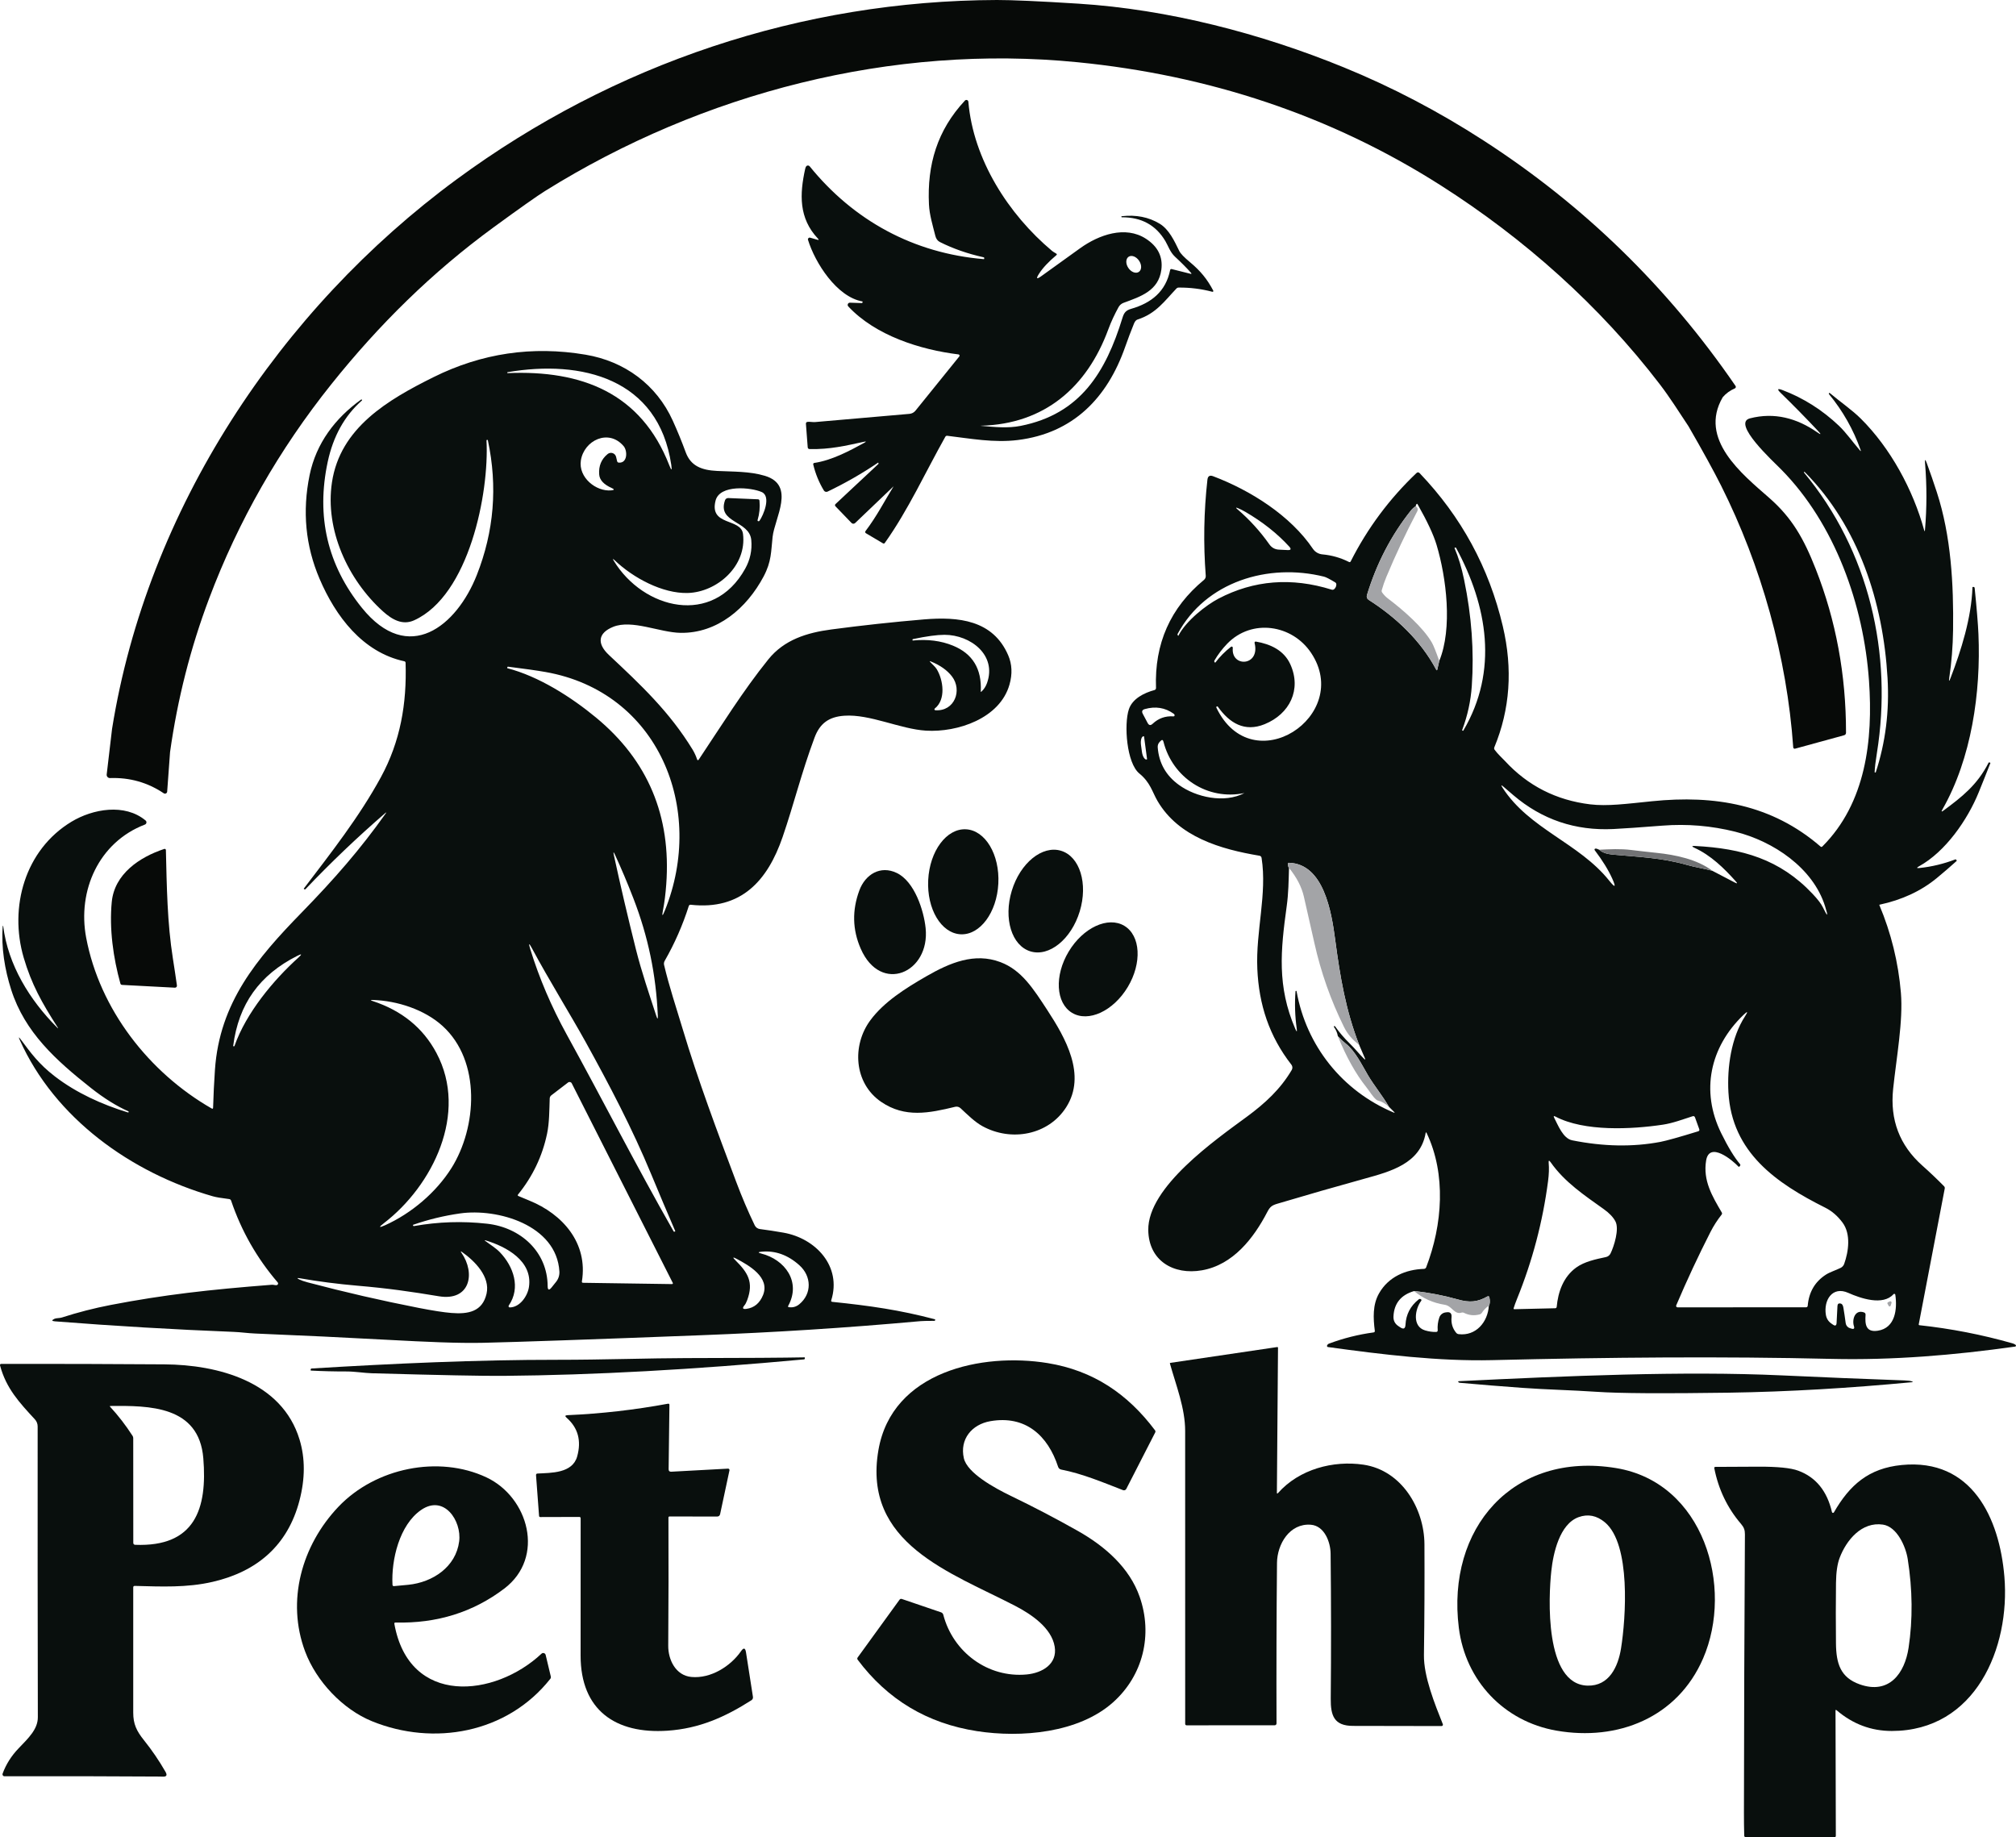 <?xml version="1.0" encoding="utf-8"?>
<!-- Generator: Adobe Illustrator 28.0.0, SVG Export Plug-In . SVG Version: 6.00 Build 0)  -->
<svg version="1.0" id="katman_1" xmlns="http://www.w3.org/2000/svg" xmlns:xlink="http://www.w3.org/1999/xlink" x="0px" y="0px"
	 viewBox="0 0 760.35 692.91" style="enable-background:new 0 0 760.35 692.91;" xml:space="preserve">
<style type="text/css">
	.st0{fill:#090F0D;}
	.st1{fill:#A3A4A7;}
	.st2{fill:#070A08;}
	.st3{fill:#727375;}
</style>
<path class="st0" d="M370.04,160.61c5.03,0.44,10.04,0.98,14.91,0.01c22.47-4.45,32.07-20.15,38.42-40.81
	c0.56-1.82,1.25-2.76,3.21-3.32c7.68-2.2,13.12-6.56,14.75-14.66c0.05-0.26,0.31-0.42,0.57-0.35l7.04,1.77
	c0.49,0.13,0.56,0,0.23-0.38c-1.62-1.83-3.63-3.85-6.03-6.07c-1.84-1.71-2.58-4.13-3.61-5.86c-3.57-6.03-9.04-9.03-16.4-8.99
	c-0.13,0-0.19-0.06-0.2-0.19v-0.01c-0.01-0.13,0.05-0.2,0.18-0.21c5.37-0.6,10.1,0.33,14.21,2.8c3.6,2.16,5.57,6.48,7.45,10.32
	c0.47,0.97,1.84,2.39,4.1,4.27c3.96,3.3,6.47,6.41,8.72,10.69c0.12,0.23-0.09,0.5-0.34,0.43c-4.16-1.1-8.4-1.63-12.72-1.59
	c-0.31,0-0.61,0.13-0.82,0.35c-4.44,4.66-7.68,9.46-14.66,11.69c-0.57,0.18-1.02,0.7-1.37,1.57c-1.17,2.89-2.28,5.8-3.31,8.75
	c-6.76,19.33-19.69,32.57-40.53,35.14c-9,1.11-17.83-0.56-26.55-1.6c-0.34-0.04-0.6,0.09-0.77,0.39
	c-7.47,13.28-13.98,27.62-22.79,40c-0.2,0.28-0.44,0.33-0.73,0.16l-6.43-3.81c-0.27-0.17-0.34-0.53-0.15-0.78
	c4.35-5.74,7.11-11.26,10.59-16.88c0.03-0.04,0.02-0.04-0.01-0.01l-14.48,13.83c-0.39,0.37-1,0.36-1.37-0.03l-6.06-6.29
	c-0.23-0.23-0.22-0.61,0.02-0.83l16.17-15.12c0.06-0.05,0.08-0.12,0.06-0.2c-0.02-0.11-0.05-0.2-0.09-0.27
	c-0.02-0.05-0.05-0.05-0.1-0.02c-6.03,4.09-12.37,7.72-19.03,10.91c-0.5,0.24-1.1,0.06-1.39-0.41c-1.85-3.06-3.19-6.34-4.02-9.84
	c-0.06-0.26,0.12-0.52,0.39-0.56c6.54-0.97,13.22-4.5,18.82-7.57c0.86-0.48,0.81-0.61-0.15-0.4c-6.79,1.47-12.7,2.9-20.4,2.74
	c-0.45-0.01-0.7-0.24-0.74-0.69l-0.67-8.79c-0.04-0.48,0.18-0.74,0.66-0.79c0.85-0.08,1.93,0.16,2.86,0.08
	c11.57-1,23.41-2.03,35.53-3.09c0.89-0.08,1.71-0.51,2.27-1.21l16.53-20.46c0.23-0.28,0.05-0.7-0.31-0.75
	c-14.51-1.79-31.3-7.12-41.56-18.09c-0.52-0.55-0.11-1.45,0.64-1.42l4.44,0.15c0.15,0.01,0.24-0.06,0.26-0.21l0.06-0.28
	c0.01-0.07-0.02-0.12-0.1-0.13c-9.66-1.73-17.83-14.54-20.5-23.23c-0.15-0.5,0.31-0.96,0.81-0.82l2.72,0.78
	c0.57,0.15,0.65,0.02,0.24-0.4c-7.31-7.74-6.93-16.82-4.84-26.31c0.1-0.46,0.24-0.79,0.41-1c0.34-0.4,0.96-0.39,1.29,0.02
	c16.62,20.51,39.25,32.82,65.72,35.01c0.05,0,0.07-0.02,0.08-0.06l0.04-0.26c0.03-0.21-0.06-0.34-0.27-0.39
	c-6.03-1.34-11.51-3.26-16.46-5.75c-0.87-0.44-1.44-1.22-1.72-2.35c-0.98-3.95-2.21-7.84-2.4-11.83
	c-0.73-14.98,3.12-27.99,13.57-39.17c0.44-0.47,1.24-0.2,1.29,0.44c1.84,21.77,15.09,42.44,31.55,56.25
	c0.26,0.22,0.79,0.56,1.58,1.02c0.31,0.17,0.32,0.38,0.05,0.61c-2.95,2.48-5.12,4.8-6.51,6.97c-1.25,1.95-0.95,2.24,0.92,0.88
	c4.59-3.33,9.46-6.83,14.61-10.51c7.04-5.05,17-8.59,24.77-3.55c4.51,2.92,6.45,6.81,5.82,11.68c-1.04,7.96-7.82,10.13-14.27,12.5
	c-0.81,0.3-1.48,0.89-1.89,1.65c-1.48,2.72-2.71,5.27-3.89,8.46c-8.06,21.8-24.09,35.6-47.92,36.23
	C369.71,160.57,369.71,160.58,370.04,160.61z M429.52,102.55c1.12-0.76,1.16-2.65,0.09-4.22c-1.07-1.58-2.84-2.24-3.95-1.49
	c-1.12,0.76-1.16,2.65-0.09,4.22C426.63,102.64,428.4,103.3,429.52,102.55z"/>
<path class="st0" d="M21.67,387.35c-5.88-9.15-9.79-16.15-12.73-26.15c-5.59-19.07,0.46-40.67,18.01-51.28
	c8.05-4.86,20.12-7.01,27.96-0.47c0.53,0.44,0.39,1.29-0.26,1.54c-17.35,6.64-25.51,24.87-22.15,42.66
	c5.11,27.05,23.71,50.87,47.32,64.41c0.35,0.2,0.54,0.1,0.55-0.3c0.14-4.77,0.37-9.54,0.7-14.31c1.75-25.34,15.79-41.93,32.61-59.18
	c12.49-12.81,22.19-23.94,31.75-37.41c0.37-0.53,0.32-0.58-0.17-0.16c-10.49,9.07-20.51,18.62-30.06,28.67
	c-0.13,0.13-0.27,0.14-0.41,0.02l-0.2-0.17c-0.03-0.03-0.03-0.05-0.01-0.08c10.26-13.51,20.86-26.94,29.08-42.02
	c7.34-13.49,9.8-27.71,9.31-43.13c-0.01-0.32-0.18-0.52-0.49-0.59c-15.71-3.39-25.92-16.97-31.95-31.09
	c-5.31-12.42-6.56-25.46-3.76-39.12c2.48-12.05,9.66-21.46,19.41-28.48c0.12-0.09,0.22-0.07,0.31,0.04l0.01,0.01
	c0.09,0.11,0.08,0.21-0.03,0.31c-6.51,5.75-10.8,13.46-12.87,23.12c-4.4,20.59-0.11,38.93,12.88,55.04
	c17.6,21.82,35.78,6.84,43.35-12.35c6.5-16.47,7.89-33.4,4.18-50.79c-0.03-0.15-0.13-0.22-0.29-0.2h-0.01
	c-0.15,0.02-0.23,0.11-0.22,0.27c1.04,19.8-6.55,58.36-27.27,67.78c-4.37,1.99-8.28-0.2-11.8-3.37
	c-13.26-11.99-21.9-30.77-19.22-48.64c3.09-20.6,21.08-31.13,38.31-39.69c18.18-9.03,37.29-11.85,57.33-8.47
	c14.75,2.48,26.75,11.29,32.91,24.9c1.77,3.91,3.39,7.87,4.87,11.9c1.91,5.2,6,6.76,11.87,7.05c5.96,0.3,12.25,0.1,18.01,1.84
	c11.67,3.52,3.68,15.89,2.89,23.05c-0.61,5.56-0.37,9.23-3.4,14.94c-6.35,11.93-17.42,21.45-31.32,21.23
	c-7.88-0.13-18.3-5.14-25.42-2.26c-5.72,2.32-6.19,6.3-1.59,10.61c12.06,11.3,22.84,21.41,31.57,35.7c0.71,1.18,1.28,2.43,1.71,3.75
	c0.08,0.25,0.41,0.3,0.55,0.08c8.51-12.73,16.68-25.95,26.31-37.89c5.98-7.41,14.58-10.05,23.7-11.26
	c11.63-1.55,23.3-2.81,34.99-3.8c12.96-1.08,26.01,0.19,31.76,13.53c1.46,3.37,1.62,7.06,0.49,11.05
	c-3.62,12.79-19.64,18.1-31.49,17.38c-9.75-0.59-21.15-6.3-30.8-5.63c-5.82,0.4-9.23,2.87-11.24,8.26
	c-4.94,13.24-7.76,25.02-12.04,37.48c-5.64,16.41-15.59,27.68-34.68,25.55c-0.31-0.03-0.6,0.15-0.7,0.45
	c-2.3,7.23-5.33,14.14-9.1,20.72c-0.27,0.48-0.35,1.03-0.22,1.56c1.91,8.1,4.57,16.01,6.96,23.98c5.84,19.5,13.04,38.67,20.2,57.71
	c2.15,5.74,4.49,11.23,7.02,16.48c0.37,0.77,1.1,1.3,1.94,1.41c2.86,0.37,5.82,0.82,8.89,1.36c12.2,2.14,22.04,12.7,18.04,25.48
	c-0.12,0.37,0.01,0.58,0.4,0.62c14.32,1.48,25.35,3.06,38.6,6.55c0.18,0.05,0.25,0.16,0.2,0.33c-0.03,0.1-0.07,0.18-0.13,0.23
	c-0.05,0.03-0.11,0.05-0.2,0.05c-2.71,0.01-4.42,0.04-5.14,0.11c-28.96,2.62-55.17,4.25-82.74,5.31
	c-42.25,1.63-69.67,2.58-82.26,2.86c-9.54,0.22-22.63-0.4-34.65-1.05c-17.11-0.93-34.23-1.75-51.35-2.45c-2.67-0.1-5.55-0.52-8-0.61
	c-22.73-0.9-45.23-2.23-67.51-3.98c-1.28-0.1-1.34-0.42-0.17-0.97c0.62-0.29,1.93-0.21,2.73-0.47c6.05-1.95,12.2-3.53,18.45-4.74
	c20.16-3.87,37.01-5.77,60.79-7.62c0.6-0.05,1.4,0.27,1.89,0.13c0.44-0.12,0.61-0.66,0.31-1.01c-7.85-9.13-13.7-19.41-17.57-30.83
	c-0.12-0.36-0.37-0.56-0.75-0.61c-3-0.37-5.06-0.72-6.17-1.05c-30.76-8.83-59.62-29.43-72.81-59c-0.49-1.1-0.37-1.17,0.35-0.2
	c3.86,5.17,6.82,9.3,12.86,13.95c8.11,6.25,17.83,10.65,27.59,13.63c0.14,0.04,0.23-0.01,0.28-0.14v-0.01
	c0.05-0.13,0.01-0.23-0.12-0.28c-4.46-1.97-9.16-4.9-14.09-8.79c-13.3-10.51-24.95-21.05-30.07-37c-2.46-7.68-3.83-16-3.21-24.07
	c0-0.04,0.04-0.08,0.08-0.08c0.05,0,0.08,0.03,0.09,0.07c1.84,14.68,9.99,27.9,20.3,38.23C21.99,387.99,22.05,387.94,21.67,387.35z
	 M191.31,140.57c0.01,0.11,0.07,0.16,0.18,0.15c27.83-1.17,50.28,7.42,60.94,34.77c0.83,2.12,1.07,2.05,0.74-0.2
	c-4.82-32.59-33.85-39.7-61.72-34.92c-0.1,0.02-0.15,0.08-0.14,0.19V140.57z M232.37,172.33l0.38,1.62
	c0.07,0.29,0.31,0.51,0.61,0.53c3.33,0.29,3.37-4.43,1.85-6.22c-5.68-6.69-14.94-2.18-16.13,5.39c-1,6.41,5.74,11.85,11.49,11.29
	c1.17-0.11,1.22-0.41,0.15-0.88c-3-1.33-4.58-3.03-4.73-5.11c-0.25-3.21,0.82-5.78,3.19-7.71
	C230.32,170.31,232.04,170.9,232.37,172.33z M286.45,188.86c0.23,2.48-0.01,4.91-0.72,7.29c-0.06,0.19,0.06,0.39,0.26,0.43
	c0.19,0.05,0.34-0.02,0.47-0.19c1.43-2.02,4.5-9.17,0.83-10.81c-3.93-1.75-15.82-2.97-17.41,3.23c-2.47,9.66,9.6,6.5,10.35,12.57
	c1.5,12.08-9.77,21.98-20.89,22.27c-9.43,0.24-20.49-5.63-27.54-12.37c-0.71-0.67-0.81-0.59-0.3,0.24
	c11.12,18.26,37.37,24.9,49.55,2.97c1.88-3.38,2.65-6.98,2.3-10.81c-0.68-7.44-12.96-6.35-9.9-15.02c0.18-0.51,0.67-0.84,1.21-0.82
	l11.21,0.47C286.22,188.32,286.42,188.51,286.45,188.86z M359.45,243.52c7.39,3.03,10.87,8.77,10.46,17.23
	c-0.01,0.22,0.07,0.26,0.23,0.11c0.95-0.87,1.66-1.95,2.12-3.24c3.78-10.53-6.19-18.19-16.02-18.2c-2.83,0-6.8,0.54-11.92,1.62
	c-0.13,0.03-0.19,0.11-0.17,0.24l0.05,0.29c0,0.01,0,0.01,0.01,0.01C349.82,241.01,354.9,241.65,359.45,243.52z M353.29,252.37
	c2.46,4.04,3.57,11.47-0.73,14.85c-0.26,0.2-0.13,0.63,0.2,0.65c7.28,0.51,10.24-7.55,6.31-12.72c-1.79-2.35-4.48-4.26-8.07-5.71
	c-0.37-0.15-0.42-0.07-0.16,0.23C351.65,250.59,352.72,251.44,353.29,252.37z M191.32,252.01c11.89,3.08,24.1,10.87,33.5,18.64
	c19.54,16.15,28.36,37.11,26.46,62.9c-0.27,3.69-0.68,6.91-1.22,9.67c-0.48,2.47-0.25,2.54,0.69,0.21
	c15.51-38.41-2.4-82.48-45.01-89.98c-3.12-0.55-7.81-1.22-14.06-2c-0.19-0.03-0.31,0.06-0.35,0.25l-0.04,0.25
	C191.28,251.98,191.29,252,191.32,252.01z M238.9,338.85c-2.23-5.77-4.55-11.26-6.94-16.45c-0.57-1.25-0.72-1.21-0.43,0.14
	c2.52,11.64,5.3,23.5,8.33,35.58c2.1,8.36,4.99,16.8,7.67,25.02c0.44,1.35,0.63,1.31,0.57-0.11
	C247.43,367.6,244.47,353.24,238.9,338.85z M245.61,442.87c-7.08-17.11-15.8-33.73-24.76-49.93c-5.52-9.98-13.9-23.49-20.22-35.29
	c-1.13-2.12-1.35-2.03-0.65,0.27c3.39,10.99,7.98,21.75,13.77,32.27c13.58,24.66,25.87,48.9,40.31,74.23
	c0.09,0.15,0.2,0.18,0.35,0.11l0.23-0.12c0.05-0.02,0.06-0.05,0.04-0.09C251.6,457.19,248.58,450.04,245.61,442.87z M112.13,360.5
	c-14.2,7.15-22.15,18.15-24.18,33.96c-0.01,0.08,0.02,0.13,0.11,0.15c0.09,0.01,0.17,0.01,0.26,0c0.05-0.01,0.09-0.04,0.11-0.09
	c4.38-12.51,14.76-24.93,24.13-33.38C114,359.84,113.86,359.63,112.13,360.5z M164.59,397.1c12.17,22.8-1.47,50.16-19.82,64.24
	c-2.04,1.57-1.89,1.82,0.46,0.77c9.94-4.48,19.27-12.39,25.04-21.57c9.6-15.28,11.29-40.3-3.36-53.6c-6.78-6.16-17.07-9.52-26.3-9.8
	c-0.95-0.03-0.98,0.11-0.07,0.4C151.55,381.15,159.56,387.67,164.59,397.1z M199.68,452.82c12.47,5.07,22.14,15.93,19.79,30.45
	c-0.06,0.36,0.09,0.54,0.46,0.54l33.55,0.49c0.23,0,0.37-0.24,0.27-0.44l-38.11-75.28c-0.26-0.52-0.92-0.67-1.38-0.32l-6.32,4.84
	c-0.37,0.28-0.59,0.71-0.61,1.17c-0.16,4.47-0.13,9.21-1,13.32c-1.78,8.48-5.43,16.12-10.94,22.91c-0.21,0.26-0.16,0.46,0.15,0.59
	C196.91,451.68,198.29,452.26,199.68,452.82z M210.98,479.55c-1.06-17.6-23.43-23.91-37.48-21.9c-6.06,0.86-11.98,2.3-17.75,4.31
	c-0.01,0.01-0.02,0.01-0.01,0.02l0.06,0.24c0.04,0.17,0.15,0.23,0.32,0.2c9.15-1.63,18.36-1.93,27.62-0.89
	c12.6,1.42,22.73,10.56,22.81,23.5c0.01,1.57,0.51,1.75,1.5,0.52l1.68-2.1C210.62,482.35,211.06,480.96,210.98,479.55z
	 M188.55,472.3c5.1,5.34,7.95,13.33,3.33,20.09c-0.21,0.3,0.01,0.71,0.37,0.71c3.88-0.03,6.75-4.36,7.25-7.71
	c1.47-9.84-8.58-15.22-16.29-17.56c-0.49-0.15-0.53-0.07-0.12,0.24C184.91,469.42,187.08,470.77,188.55,472.3z M113.08,482.1
	c-1.1-0.19-1.15-0.04-0.16,0.47c0.7,0.35,1.74,0.71,3.13,1.08c13.87,3.67,27.84,6.89,41.93,9.64c5.29,1.03,9.38,1.67,12.27,1.9
	c6.3,0.51,11.69-0.45,13.26-7.27c1.46-6.39-4.43-12.32-9.22-15.7c-0.57-0.4-0.65-0.31-0.25,0.26c5.43,7.81,3.21,18.35-8.51,16.41
	c-10.27-1.71-19.22-3.01-30.77-3.99C127.42,484.27,120.19,483.34,113.08,482.1z M287.12,472.78c8.9,2.26,15.12,10.61,10.17,19.71
	c-0.17,0.3-0.08,0.47,0.26,0.52c1.45,0.21,2.76-0.16,3.91-1.11c4.81-3.97,4.65-10.56,0.03-14.71c-4.36-3.91-9.13-5.61-14.32-5.1
	C285.84,472.22,285.82,472.45,287.12,472.78z M281.81,490.35c-0.33,0.88-0.66,1.52-1.01,1.93c-0.94,1.11-0.69,1.57,0.75,1.36
	c2.92-0.41,5-2.15,6.24-5.2c2.7-6.68-5.29-11.18-10.03-13.7c-1.39-0.73-1.52-0.55-0.41,0.56
	C282.02,479.93,284.34,483.54,281.81,490.35z"/>
<path class="st0" d="M701.74,169.7c-2.74-7.72-6.71-14.73-11.91-21.03c-0.1-0.11-0.11-0.23-0.04-0.34c0.11-0.16,0.23-0.18,0.37-0.06
	c3.89,3.29,8.37,6.34,11.68,9.64c11.16,11.1,19.67,26.76,23.86,42.01c0.16,0.58,0.27,0.57,0.32-0.03
	c0.72-8.39,0.73-16.78,0.03-25.17c-0.13-1.55,0.08-1.6,0.62-0.14c1.31,3.56,2.58,7.24,3.82,11.05c5.39,16.55,6.36,34.8,6.13,52.05
	c-0.09,6.1-0.56,12.07-1.43,17.92c-0.22,1.47-0.06,1.52,0.47,0.13c4.01-10.42,7.88-22.7,8.27-34.22c0.01-0.09,0.05-0.13,0.13-0.13
	l0.27-0.01c0.22-0.01,0.41,0.16,0.43,0.37c0.79,7.82,1.27,13.64,1.43,17.45c0.94,21.91-2.59,46.86-13.62,66.15
	c-0.45,0.79-0.31,0.91,0.42,0.38c6.92-5.13,12.73-9.62,17.01-18.04c0.08-0.15,0.2-0.19,0.35-0.12l0.29,0.12
	c0.05,0.03,0.07,0.07,0.05,0.12c-1.43,3.67-2.9,7.33-4.39,11c-4.21,10.38-12.55,22.44-22.51,27.92c-1.01,0.56-0.95,0.78,0.2,0.65
	c4.62-0.49,9.1-1.57,13.44-3.23c0.15-0.06,0.33,0.01,0.4,0.16c0.05,0.09,0.1,0.18,0.15,0.26c0.04,0.06,0.04,0.11-0.01,0.15
	c-2.45,2.21-4.95,4.36-7.48,6.45c-5.95,4.9-13.16,8.25-21.65,10.06c-0.04,0.01-0.06,0.05-0.04,0.09
	c4.46,10.59,7.17,21.63,8.14,33.13c0.89,10.58-1.69,24.49-2.93,36.26c-1.23,11.66,2.45,21.3,11.04,28.93
	c2.81,2.49,5.52,5.08,8.15,7.75c0.25,0.25,0.34,0.55,0.27,0.9l-9.81,51.23c-0.03,0.14,0.07,0.27,0.21,0.29
	c11.96,1.29,23.67,3.57,35.14,6.84c0.49,0.14,0.89,0.33,1.2,0.58c0.25,0.2,0.14,0.6-0.18,0.65c-22.95,3.24-46.1,5.18-69.22,4.64
	c-41.25-0.98-83.68-0.61-128.06,0.47c-20.08,0.48-41.5-2.12-61.91-4.94c-0.28-0.04-0.44-0.34-0.32-0.6c0.15-0.33,0.4-0.57,0.75-0.7
	c5.43-2.03,11.02-3.43,16.76-4.21c0.37-0.05,0.54-0.27,0.49-0.64c-0.61-4.76-0.85-9.78,1.59-14.08c3.53-6.23,10.01-9.03,16.96-9.25
	c0.36-0.01,0.69-0.24,0.82-0.58c6.19-16.05,7.57-35.15,0.19-50.63c-0.19-0.4-0.32-0.38-0.4,0.05
	c-2.01,11.49-13.32,14.45-22.92,17.11c-11.03,3.05-22.03,6.21-33,9.48c-2.04,0.61-2.77,1.14-3.8,3.13
	c-5.13,9.89-12.93,19.94-24.65,21.98c-10.66,1.86-20.07-3.56-20.23-15.17c-0.22-16.29,25.49-34.13,37.26-42.81
	c6.82-5.03,12.6-10.35,16.86-17.59c0.36-0.62,0.31-1.4-0.13-1.97c-8.37-10.74-12.28-22.65-12.86-36.18
	c-0.62-14.23,3.74-28.18,1.61-41.8c-0.08-0.49-0.36-0.77-0.85-0.85c-14.51-2.44-30.41-7-38.39-20.62
	c-2.02-3.44-2.66-6.94-6.87-10.39c-4.8-3.92-5.85-18.48-3.95-24.2c1.34-4.03,5.78-6.22,9.68-7.27c0.34-0.09,0.57-0.41,0.56-0.77
	c-0.62-16.71,5.41-30.31,18.1-40.78c0.46-0.38,0.71-0.97,0.66-1.56c-0.93-12.07-0.72-24.14,0.63-36.21
	c0.15-1.37,0.87-1.81,2.16-1.32c14.13,5.35,29.18,14.84,37.65,27.41c0.84,1.23,2.2,1.94,3.52,2.06c3.54,0.32,6.89,1.27,10.05,2.86
	c0.29,0.15,0.51,0.07,0.66-0.22c6.35-12.53,14.61-23.62,24.77-33.28c0.43-0.41,0.84-0.4,1.25,0.03
	c15.7,16.41,26.15,35.65,31.35,57.72c3.8,16.12,2.73,31.34-3.2,45.66c-0.13,0.32-0.1,0.62,0.1,0.91c1.14,1.59,3,3.26,3.92,4.26
	c8.63,9.34,19.34,14.79,32.13,16.34c6.5,0.78,13.63-0.19,23.29-1.17c23.73-2.42,45.21,1.21,63.6,17.09c0.23,0.2,0.46,0.19,0.68-0.03
	c16.42-16.4,19.16-40.16,17.59-62.47c-2-28.64-12.83-59.13-33.07-79.68c-3.02-3.07-18.82-17.51-11.83-19.32
	c9.22-2.38,17.67-0.06,25.28,5.2c1.58,1.1,1.71,0.95,0.39-0.46c-4.57-4.87-9.25-9.64-14.03-14.29c-1.53-1.49-1.29-1.85,0.7-1.09
	c7.89,3.01,14.98,7.5,21.27,13.48c2.62,2.5,5.2,6.15,7.86,9.23C701.84,170.26,701.93,170.21,701.74,169.7z M707.88,284.07
	c-0.49,3.03-0.78,5.41-0.85,7.13c-0.01,0.07,0.03,0.11,0.1,0.12l0.28,0.03c0.01,0,0.02-0.01,0.03-0.02
	c3.7-11.29,5.19-23.16,4.46-35.62c-1.66-28.58-10.88-57.16-31.24-77.7c-0.08-0.08-0.16-0.08-0.24-0.01v0.01
	c-0.08,0.07-0.09,0.15-0.02,0.23C704.93,207.73,713.91,246.62,707.88,284.07z M533.95,190.94c-0.71,0.43-1.31,0.97-1.82,1.61
	c-7.41,9.3-12.94,19.94-16.59,31.93c-0.2,0.66,0.06,1.38,0.65,1.75c10.29,6.56,19.63,15.32,25.47,26.3
	c0.19,0.37,0.34,0.35,0.43-0.05l0.74-3.21c5.06-12.28,2.69-31.44-1.04-43.84c-1.15-3.81-3.52-8.87-7.11-15.2
	c-0.16-0.29-0.33-0.29-0.5-0.01C534.05,190.43,533.97,190.67,533.95,190.94z M469.63,193.01c-1.01-0.58-1.93-1.04-2.77-1.37
	c-0.8-0.31-0.87-0.19-0.22,0.37c4.59,3.92,8.62,8.35,12.11,13.3c0.89,1.25,2.1,1.92,3.63,1.99l3.22,0.16
	c1.29,0.07,1.5-0.38,0.63-1.33C481.74,201.22,476.21,196.84,469.63,193.01z M548.58,206.69c1.45,3.33,2.66,7.34,3.63,12.01
	c2.83,13.61,3.79,26.94,2.89,39.99c-0.39,5.71-1.6,11.23-3.61,16.58c-0.06,0.14-0.02,0.24,0.12,0.31l0.01,0.01
	c0.14,0.07,0.25,0.03,0.32-0.1c13.22-22.46,9.12-46.91-2.76-68.85c-0.08-0.15-0.2-0.19-0.35-0.12l-0.23,0.11
	C548.57,206.64,548.57,206.66,548.58,206.69z M459.57,225.77c13.33-6.97,27.56-8.1,42.68-3.38c0.39,0.12,0.74,0.03,1.03-0.26
	c0.47-0.47,0.72-1.03,0.73-1.7c0.01-0.31-0.15-0.61-0.42-0.78c-2.09-1.26-3.49-1.98-4.21-2.16c-20.99-5.22-44.62,1.84-55.23,21.6
	c-0.08,0.15-0.07,0.29,0.02,0.43l0.21,0.3c0.01,0.02,0.04-0.01,0.08-0.1C447.31,234.14,454.9,228.21,459.57,225.77z M464.96,244.32
	c-0.76,7.52,10.45,7.01,8.21-1.84c-0.07-0.29,0.18-0.56,0.48-0.51c5.46,0.93,10.58,3.26,12.99,8.54c4.36,9.56-0.23,18.78-9.67,22.62
	c-7.56,3.08-13.25-0.41-17.64-6.58c-0.1-0.14-0.29-0.18-0.44-0.09c-0.15,0.09-0.2,0.27-0.13,0.43c13.57,28.24,51.61,3,35.7-20.7
	c-7.15-10.65-22.36-12.97-31.61-3.41c-1.87,1.94-3.49,4.07-4.84,6.38c-0.1,0.18-0.09,0.35,0.04,0.51l0.21,0.25
	c0.03,0.04,0.06,0.04,0.09,0c1.72-2.25,3.7-4.25,5.93-5.98C464.57,243.71,464.99,243.95,464.96,244.32z M434.73,272.97
	c2.19-2.06,4.79-2.99,7.81-2.79c0.31,0.02,0.46-0.12,0.47-0.43c0-0.21-0.11-0.39-0.32-0.54c-3.25-2.33-6.9-2.92-10.94-1.77
	c-0.97,0.28-1.22,0.87-0.75,1.77l1.83,3.45C433.32,273.59,433.96,273.7,434.73,272.97z M432.62,286.27l-1.13-8.47
	c-0.01-0.08-0.09-0.14-0.17-0.12h-0.07c-0.73,0.1-1.14,1.57-0.92,3.27l0.35,2.58c0.23,1.71,1.01,3.01,1.74,2.92l0.07-0.01
	C432.57,286.43,432.63,286.35,432.62,286.27z M469.35,299.1c-13.95,2.91-27.11-5.82-30.54-19.35c-0.19-0.76-0.55-0.86-1.09-0.29
	l-0.36,0.37c-0.52,0.54-0.78,1.28-0.72,2.03c0.45,5.93,3.12,10.66,8.02,14.19C451.04,300.67,461.73,303.1,469.35,299.1
	C469.37,299.09,469.37,299.09,469.35,299.1z M603.15,320.48c1.09,1,2.71,1.6,4.85,1.81c9.63,0.91,18.56,1.13,28.44,3.97
	c3.02,0.87,6.22,1.3,9.36,2.15l8.49,4.43c0.97,0.51,1.09,0.35,0.36-0.46c-4.43-4.96-9.37-9.78-15.54-12.62
	c-1.15-0.53-1.09-0.77,0.17-0.7c17.81,0.91,32.02,4.98,44.33,18.03c1.97,2.09,3.27,3.79,3.9,5.1c1.83,3.79,2.11,3.66,0.83-0.4
	c-4.55-14.5-19.52-24.51-33.85-28.1c-9.03-2.26-18.19-3.03-27.49-2.3c-8.53,0.67-14.7,1.09-18.51,1.28
	c-14.35,0.7-26.92-3.56-37.72-12.77c-1.46-1.25-2.69-2.3-3.68-3.16c-0.93-0.8-1.06-0.69-0.4,0.34
	c10.1,15.65,28.84,20.81,40.22,35.04c2.28,2.85,2.67,2.61,1.18-0.72c-1.49-3.31-3.7-6.89-6.63-10.75c-0.18-0.24-0.02-0.58,0.27-0.6
	C602.08,320.02,602.55,320.17,603.15,320.48z M486.16,327.34c-0.15,4.94-0.19,9.54-0.87,14.44c-2.3,16.67-3.68,30.19,3.23,46.24
	c0.55,1.29,0.73,1.24,0.54-0.15c-0.65-4.62-0.8-9.26-0.45-13.93c0.01-0.12,0.04-0.19,0.09-0.22c0.03-0.02,0.07-0.03,0.11-0.03
	c0.11,0,0.18,0.07,0.21,0.22c3.69,20.54,17.24,37.52,36.54,45.66c0.52,0.22,0.58,0.13,0.18-0.26l-1.88-1.87
	c-2.43-4.18-5.63-8.04-7.88-11.84c-2.32-3.92-4.81-9.18-8.42-12.01c-0.99-0.77-1.98-1.7-2.98-2.78c-0.21-1.27-0.69-2.42-1.46-3.46
	c-0.09-0.13-0.07-0.24,0.06-0.33h0.01c0.13-0.09,0.24-0.07,0.33,0.06c1.66,2.35,3.52,4.52,5.58,6.52c1.82,1.77,3.45,3.83,5.31,5.68
	c0.51,0.5,0.63,0.42,0.34-0.23l-2.14-4.99c-5.03-12.94-7.17-25.48-9.04-39.66c-1.38-10.47-4.32-28.56-17.39-28.99
	c-0.27-0.01-0.41,0.12-0.41,0.39C485.77,326.53,485.9,327.04,486.16,327.34z M656.03,439.97c-0.12,0.14-0.25,0.14-0.38,0
	c-2.18-2.35-10.94-9.67-12.17-2.28c-1.25,7.56,2.29,13.45,5.91,19.62c0.14,0.25,0.12,0.56-0.06,0.78c-1.63,2.06-3.03,4.24-4.2,6.53
	c-4.6,9.02-8.91,18.25-12.93,27.7c-0.15,0.36,0.11,0.75,0.5,0.75l48.49-0.02c0.31,0,0.57-0.23,0.6-0.54
	c0.43-5.17,2.72-9.1,6.86-11.77c1.51-0.98,3.79-1.67,5.57-2.56c0.62-0.31,1.1-0.85,1.33-1.5c1.67-4.68,2.58-11.25-0.61-15.56
	c-1.86-2.51-4.03-4.38-6.5-5.62c-18.43-9.23-35.27-20.79-36.55-43.55c-0.52-9.42,1.02-20.55,6.25-28.64
	c1.23-1.91,1.03-2.07-0.61-0.5c-12.63,12.14-16.16,28.7-8.39,44.52c2.59,5.27,4.96,9.17,7.12,11.72c0.17,0.2,0.16,0.48-0.01,0.68
	L656.03,439.97z M627.13,424.18c-11.73,1.76-29.59,2.67-40.44-3.04c-0.69-0.36-0.85-0.2-0.49,0.49c1.43,2.74,3.32,7.75,6.75,8.44
	c11.79,2.37,22.9,2.57,33.31,0.59c2.23-0.43,6.97-1.75,14.21-3.98c0.43-0.13,0.56-0.4,0.41-0.82l-1.59-4.41
	c-0.17-0.45-0.47-0.6-0.92-0.45C634.68,422.18,630.91,423.62,627.13,424.18z M572.16,489.87c-0.57,1.41-0.99,2.58-1.27,3.51
	c-0.08,0.27,0.02,0.4,0.3,0.39l15.38-0.36c0.29-0.01,0.52-0.22,0.55-0.51c0.51-5.6,2.48-11.32,7.37-14.85
	c3.09-2.23,7.36-3.13,11.18-3.94c0.78-0.16,1.43-0.68,1.77-1.39c1.32-2.72,3.34-9.15,1.84-12.05c-0.83-1.59-2.29-3.13-4.38-4.62
	c-7.29-5.21-14.8-10.19-20.06-17.7c-0.58-0.83-0.83-0.75-0.74,0.26c0.18,2.01,0.1,4.29-0.23,6.82
	C581.87,460.75,577.97,475.56,572.16,489.87z M703.01,494.98c0.43,0.16,0.63,0.47,0.6,0.92c-0.25,3.52,0.04,6.67,4.59,5.99
	c6.72-1,7.41-8.31,6.63-13.58c-0.05-0.33-0.47-0.46-0.69-0.2c-3.96,4.46-12.42,1.57-17.03-0.49c-6.04-2.7-9.36,2.77-8.47,8.25
	c0.23,1.41,0.92,2.51,2.09,3.32l0.59,0.41c0.85,0.59,1.31,0.37,1.36-0.66l0.33-6.38c0.04-0.79,0.44-1.1,1.21-0.93
	c0.53,0.11,0.88,0.64,1.03,1.57c0.29,1.73,0.58,3.69,0.87,5.86c0.12,0.86,0.72,1.58,1.55,1.84l0.62,0.2
	c0.92,0.29,1.23-0.03,0.93-0.94C698.44,497.73,699.57,493.75,703.01,494.98z M533.33,486.93c-4.94,1.45-7.53,4.63-7.77,9.54
	c-0.08,1.57,0.54,2.8,1.85,3.67l0.72,0.48c1.23,0.82,1.88,0.49,1.96-0.98c0.21-3.91,1.86-7.09,4.97-9.56
	c0.14-0.11,0.27-0.17,0.39-0.18c0.13-0.01,0.26,0.02,0.37,0.07c0.33,0.17,0.39,0.41,0.16,0.7c-2.3,3.05-3.45,9.6,1.49,11.09
	c1.43,0.43,2.82,0.63,4.16,0.59c0.44-0.01,0.64-0.24,0.61-0.69c-0.12-1.63,0.08-3.21,0.6-4.73c0.35-1.04,1.25-1.79,2.33-1.94
	l0.37-0.05c1.41-0.21,2.05,0.4,1.92,1.83c-0.21,2.29,0.38,4.27,1.77,5.92c0.24,0.28,0.55,0.44,0.92,0.49
	c6.47,0.78,11.01-4.5,11.38-10.73c0.43-0.65,0.49-1.72,0.2-3.19c-0.06-0.32-0.41-0.48-0.69-0.32c-3.81,2.17-6.75,2.42-11.25,1.14
	C544.38,488.55,538.9,487.5,533.33,486.93z"/>
<path class="st1" d="M533.95,190.94c0.78,0.53,0.96,1.2,0.53,2c-4.24,8.05-8.11,16.28-11.62,24.69c-0.67,1.61-1.24,3.25-1.71,4.92
	c-0.1,0.34-0.05,0.65,0.16,0.94c0.61,0.86,1.32,1.6,2.15,2.23c5.68,4.29,13.28,10.87,16.62,16.7c0.57,1.01,1.49,3.29,2.75,6.85
	l-0.74,3.21c-0.09,0.4-0.24,0.42-0.43,0.05c-5.84-10.98-15.18-19.74-25.47-26.3c-0.59-0.37-0.85-1.09-0.65-1.75
	c3.65-11.99,9.18-22.63,16.59-31.93C532.64,191.91,533.24,191.37,533.95,190.94z"/>
<path class="st0" d="M362.3,352.37c-7.31-0.37-12.78-9.53-12.22-20.47c0.55-10.94,6.92-19.5,14.23-19.13
	c7.31,0.37,12.78,9.53,12.22,20.47C375.97,344.18,369.6,352.74,362.3,352.37z"/>
<g>
	<path class="st2" d="M684.83,214.64c-4.58-11.65-9-19.37-17.61-26.91c-10.15-8.91-26.71-22.08-17.48-37.91
		c1.24-1.45,2.76-2.56,4.57-3.33c0.36-0.16,0.49-0.6,0.27-0.92c-25.59-37.33-57.31-68.21-95.15-92.64
		c-16.97-10.96-34.52-20.14-52.65-27.54C475.59,12.64,440.67,3.53,406.75,1.38C391.98,0.45,381.73-0.01,376,0
		c-73.62,0.23-144.4,23.97-203.78,67.65c-66.76,49.11-116.7,124.48-129.96,207.27l-2.02,17.17c-0.08,0.74,0.51,1.39,1.25,1.36
		c7.42-0.26,14.18,1.65,20.27,5.74c0.53,0.36,1.25,0.01,1.29-0.63l1.09-14.93c2.81-19.97,7.71-39.26,14.72-57.87
		c11-29.23,26.39-56.21,46.18-80.94c17.97-22.45,37.91-42.13,61.18-59.13c9.94-7.26,16.39-11.81,19.36-13.66
		c59.48-37.07,130.89-55.5,200.92-48.55c49.09,4.87,95.18,19.88,136.83,46.4c31.55,20.09,59.94,45.35,82.7,75.08
		c3.74,4.88,7.23,10.43,10.8,15.81c5.5,9.54,9.61,17.03,12.33,22.46c15.08,30.08,24.8,64.55,27.17,98.65
		c0.03,0.35,0.36,0.58,0.69,0.49l18.47-5.06c0.5-0.14,0.75-0.47,0.75-0.99C696.25,254.54,692.44,233.98,684.83,214.64z"/>
	<path class="st2" d="M62.57,320.6c-0.01-0.31-0.32-0.52-0.61-0.42c-9.34,3.08-18.79,9.44-19.81,20
		c-0.98,10.11,0.57,21.11,3.26,30.78c0.08,0.29,0.33,0.49,0.62,0.5l19.94,1.05c0.46,0.02,0.82-0.38,0.76-0.83
		c-0.49-3.44-0.99-6.82-1.52-10.13C63.07,348.04,62.9,334.27,62.57,320.6z"/>
</g>
<path class="st3" d="M645.8,328.41c-3.14-0.85-6.34-1.28-9.36-2.15c-9.88-2.84-18.81-3.06-28.44-3.97
	c-2.14-0.21-3.76-0.81-4.85-1.81c4.1-0.19,7.96-0.41,12.12,0.1c3.15,0.39,6.3,0.74,9.45,1.07C632,322.4,640.11,324.1,645.8,328.41z"
	/>
<path class="st0" d="M388.65,358.82c-7.08-2.15-10.24-12.38-7.05-22.87c3.18-10.48,11.5-17.23,18.58-15.08
	c7.08,2.15,10.24,12.38,7.05,22.87C404.04,354.22,395.72,360.97,388.65,358.82z"/>
<path class="st1" d="M512.61,394.06c-2.52-1.87-4.43-4.11-5.72-6.74c-4.99-10.09-8.7-20.63-11.15-31.62
	c-1.31-5.85-2.63-11.69-3.97-17.52c-0.84-3.67-2.71-7.28-5.61-10.84c-0.26-0.3-0.39-0.81-0.39-1.54c0-0.27,0.14-0.4,0.41-0.39
	c13.07,0.43,16.01,18.52,17.39,28.99C505.44,368.58,507.58,381.12,512.61,394.06z"/>
<path class="st0" d="M324.62,357.78c-3.12-7.15-3.29-14.47-0.5-21.98c2.22-5.99,7.9-9.54,14.1-6.56c6.72,3.23,10.2,14.15,10.89,20.8
	C350.84,366.91,332.16,375.08,324.62,357.78z"/>
<path class="st0" d="M404.34,382c-6.15-3.7-6.72-14.04-1.28-23.1c5.44-9.06,14.84-13.41,20.99-9.72c6.15,3.7,6.72,14.04,1.28,23.1
	C419.88,381.34,410.48,385.69,404.34,382z"/>
<path class="st0" d="M377.3,362.86c7.96,3,12.34,9.9,17.72,18.13c6.78,10.39,14.87,24.44,7.1,36.61
	c-6.67,10.48-20.7,13.14-31.63,7.11c-2.91-1.61-5.69-4.4-8.23-6.76c-0.54-0.49-1.29-0.69-2-0.52c-9.82,2.38-18.93,4.27-27.9-1.84
	c-10.34-7.05-11.12-21.37-4.06-30.85c5.08-6.83,13.02-11.9,21.17-16.58C358.27,363.11,367.54,359.18,377.3,362.86z"/>
<path class="st1" d="M504.58,390.81c1,1.08,1.99,2.01,2.98,2.78c3.61,2.83,6.1,8.09,8.42,12.01c2.25,3.8,5.45,7.66,7.88,11.84
	c-1.54-1.32-2.87-2.09-3.99-2.31c-0.32-0.06-0.6-0.2-0.85-0.42c-1.46-1.29-2.34-2.98-3.67-4.64
	C511.36,405.08,507.77,398.66,504.58,390.81z"/>
<path class="st1" d="M561.53,492.45c-1.04,0.68-1.93,1.59-2.68,2.74c-0.17,0.25-0.42,0.44-0.71,0.52c-2.09,0.58-4.09,0.39-5.98-0.56
	c-0.31-0.16-0.64-0.19-0.97-0.08c-2.68,0.84-3.55-2.55-6.3-2.97c-4.35-0.67-8.2-2.39-11.56-5.17c5.57,0.57,11.05,1.62,16.46,3.15
	c4.5,1.28,7.44,1.03,11.25-1.14c0.28-0.16,0.63,0,0.69,0.32C562.02,490.73,561.96,491.8,561.53,492.45z"/>
<path class="st1" d="M712.18,491.09c0.16-0.04,0.33-0.12,0.5-0.23c0.38-0.25,0.86,0.12,0.72,0.55l-0.33,1.05
	c-0.11,0.33-0.56,0.38-0.73,0.07l-0.44-0.8C711.76,491.47,711.9,491.16,712.18,491.09z"/>
<path class="st0" d="M482.04,563.08c7.99-9,20.84-12.35,32.21-10.67c14.38,2.13,22.92,16.52,22.99,30.03
	c0.07,13.92,0.01,27.84-0.19,41.75c-0.12,8.11,4.13,18.57,7.13,26.11c0.13,0.33-0.11,0.69-0.47,0.69
	c-11.1-0.04-22.22-0.06-33.37-0.06c-7.2,0-8.49-3.87-8.44-10.24c0.17-18.25,0.15-36.5-0.05-54.75c-0.05-4.37-2.34-10.48-7.46-10.88
	c-7.98-0.63-12.69,7.32-12.76,14.38c-0.19,20.08-0.25,40.26-0.18,60.55c0.01,0.39-0.31,0.71-0.7,0.71l-33.23,0.01
	c-0.29,0-0.52-0.23-0.52-0.52c0-36.83,0-73.66-0.01-110.5c0-8.6-3.43-17.18-5.75-25.44c-0.04-0.14,0.01-0.22,0.16-0.24l40.27-5.96
	c0.23-0.03,0.34,0.07,0.34,0.3l-0.42,54.55C481.58,563.36,481.73,563.42,482.04,563.08z"/>
<path class="st0" d="M303.22,512.7c-41.54,3.85-79.28,5.92-113.22,6.21c-7.67,0.07-24.26-0.26-49.75-0.98
	c-2.82-0.08-6.4-0.69-9.68-0.68c-4.44,0.01-8.87-0.1-13.28-0.33c-0.08-0.01-0.12-0.05-0.12-0.13v-0.26c0-0.21,0.16-0.39,0.37-0.4
	c30.91-1.87,61.99-3.3,92.97-3.28c16.57,0.01,35.01-0.62,48.24-0.64c22.23-0.03,37.12-0.13,44.67-0.28c0.08,0,0.12,0.04,0.13,0.12
	l0.01,0.26C303.57,512.51,303.42,512.68,303.22,512.7z"/>
<path class="st0" d="M373.52,536c-7.03,1.23-11.61,6.83-10,13.96c1.27,5.62,11.62,11.26,17.61,14.16
	c8.61,4.15,17.09,8.58,25.42,13.29c10.26,5.8,19.43,13.85,23.27,24.79c5.02,14.3,1.34,29.68-10,39.82
	c-13.05,11.66-34.82,13.44-51.33,10.89c-18.73-2.89-33.73-11.87-45-26.92c-0.22-0.29-0.22-0.59,0-0.89l15.76-21.74
	c0.23-0.33,0.54-0.42,0.92-0.29l14.74,5.02c0.42,0.14,0.75,0.49,0.86,0.92c3.66,14.09,16.82,23.9,31.46,22.52
	c5.88-0.56,11.65-3.94,10.55-10.51c-1.16-7-8.69-12.15-14.97-15.4c-24.27-12.58-57.57-23.47-51.51-58.68
	c5.12-29.79,39.21-36.87,63.85-32.84c17.19,2.81,30.14,11.59,40.46,25.32c0.21,0.27,0.23,0.55,0.08,0.85l-10.9,21.28
	c-0.23,0.44-0.75,0.65-1.22,0.47c-7.58-2.93-15.3-6.21-23.35-7.77c-0.53-0.1-0.96-0.49-1.13-1
	C395.19,541.33,386.71,533.71,373.52,536z"/>
<path class="st0" d="M50.25,598.71c-0.03,15.75-0.03,31.49,0,47.23c0,4.27,1.23,6.88,4.08,10.43c2.99,3.73,5.69,7.69,8.1,11.9
	c0.74,1.29,0.37,1.88-1.11,1.79c-0.27-0.02-0.87-0.03-1.82-0.03c-19.17-0.12-38.45-0.16-57.84-0.11c-0.5,0-0.85-0.5-0.68-0.98
	c1.3-3.53,3.3-6.71,6.01-9.52c3.8-3.96,7.29-7.26,7.28-11.77c-0.08-36.65-0.1-73.21-0.07-109.67c0-0.99-0.37-1.94-1.04-2.66
	c-5.86-6.35-10.82-11.66-13.13-20.28c-0.11-0.42,0.05-0.63,0.48-0.64C21,514.37,41.5,514.42,62,514.57
	c20.17,0.14,44.34,6.45,50.98,28.37c2.14,7.05,2.13,14.72-0.03,22.99c-4.42,16.92-15.98,26.79-32.71,30.66
	c-9.78,2.27-19.42,1.79-29.39,1.54C50.45,598.12,50.25,598.31,50.25,598.71z M76.68,549.97c-1.63-19.81-20.38-19.85-35.14-19.7
	c-0.1,0-0.16,0.12-0.09,0.2c3.18,3.45,6.03,7.14,8.56,11.09c0.16,0.25,0.24,0.53,0.24,0.82l0.02,39.55c0,0.38,0.3,0.69,0.68,0.7
	C73.55,583.52,78.25,569.04,76.68,549.97z"/>
<path class="st0" d="M574.25,523.44c-7.88-0.59-15.75-1.18-23.62-1.91c-0.29-0.03-0.49-0.11-0.58-0.25
	c-0.16-0.23-0.1-0.35,0.17-0.36c40.53-1.97,84.43-3.91,121.78-2.19c15.41,0.71,30.83,1.35,46.25,1.9c1.37,0.05,2.32,0.17,2.84,0.36
	c0.47,0.17,0.45,0.27-0.04,0.32c-23,2.17-46.16,3.61-69.31,3.95c-24.56,0.36-41.06,0.25-49.49-0.33
	C592.91,524.29,582.86,524.08,574.25,523.44z"/>
<path class="st0" d="M252.11,572.39c0.07,16.1,0.04,32.2-0.08,48.3c-0.04,5.25,2.77,11.21,8.71,11.78
	c7.35,0.7,14.82-4.05,18.74-9.72c0.99-1.42,1.61-1.28,1.88,0.43l2.62,16.8c0.08,0.5-0.14,1-0.57,1.27
	c-9.96,6.36-19.68,10.68-31.66,11.49c-19.55,1.32-32.76-7.73-32.77-28.3c-0.01-17.26-0.01-34.52,0.02-51.79
	c0-0.35-0.18-0.53-0.53-0.53l-14.68,0.04c-0.3,0-0.46-0.15-0.48-0.45l-1.14-15.31c-0.03-0.41,0.16-0.63,0.57-0.65
	c5.09-0.29,13.16-0.02,14.95-6.46c1.65-5.93,0.32-10.8-4-14.59c-0.69-0.6-0.57-0.92,0.34-0.96c12.73-0.56,25.35-2,37.88-4.32
	c0.39-0.07,0.58,0.09,0.57,0.48l-0.3,24.21c-0.01,0.67,0.32,0.98,0.99,0.95l21.42-1.16c0.34-0.02,0.61,0.29,0.54,0.63l-3.52,16.48
	c-0.13,0.64-0.52,0.96-1.17,0.96l-17.88-0.03C252.26,571.94,252.11,572.09,252.11,572.39z"/>
<path class="st0" d="M692.28,645.21l0.12,47.14c0,0.37-0.19,0.56-0.56,0.56l-33.43-0.01c-0.3,0-0.55-0.24-0.56-0.55
	c-0.08-2.84-0.12-5.73-0.11-8.66c0.04-35,0.16-70,0.37-105c0.01-1.6-0.35-2.64-1.45-3.92c-5.17-6.03-8.54-13.06-10.11-21.07
	c-0.05-0.24,0.14-0.46,0.39-0.46c5.37-0.03,10.77-0.06,16.2-0.08c7.26-0.03,12.29,0.47,15.1,1.52c6.63,2.45,10.86,7.66,12.7,15.61
	c0.08,0.35,0.55,0.42,0.73,0.11c5.94-10.31,13.07-16.64,25.58-17.87c26.46-2.59,36.87,19.98,38.72,42.09
	c2.26,26.89-10.93,58.21-42.47,58.22c-7.79,0-14.72-2.61-20.81-7.82C692.42,644.79,692.28,644.85,692.28,645.21z M701.44,635.27
	c11.04,3.9,16.93-4.1,18.4-13.82c1.61-10.71,1.5-21.86-0.33-33.47c-0.72-4.61-3.99-12.18-9.35-12.97
	c-8.01-1.17-13.79,5.84-16.34,12.58c-0.85,2.27-1.31,5.4-1.36,9.38c-0.09,7.6-0.09,15.2-0.01,22.81
	C692.53,627.45,694.14,632.69,701.44,635.27z"/>
<path class="st0" d="M642.33,625.5c-9.67,22.31-32.16,31.27-55.32,27.21c-19.81-3.46-34.3-18.84-36.8-38.77
	c-4.7-37.44,20.33-66.65,59.3-60.25C642.63,559.12,654,598.57,642.33,625.5z M595.37,572.2c-7.19,2.61-9.56,13.69-10.27,20.23
	c-1.08,9.87-2.65,42.87,13.65,43.31c8.14,0.22,11.53-7.13,12.64-14.07c1.8-11.25,3.8-39.27-6.1-47.53
	C602.2,571.57,598.9,570.92,595.37,572.2z"/>
<path class="st0" d="M148.74,612.46c5.59,31.13,37.86,27.76,55.49,11.24c0.53-0.5,1.4-0.24,1.57,0.47l1.94,8.12
	c0.08,0.33,0.01,0.63-0.2,0.9c-16.32,20.63-44.1,25.41-67.26,15.97c-10.97-4.47-20.97-14.99-25.21-26.32
	c-7.13-19.04-1.3-39.95,12.55-54.54c14.01-14.75,37.87-19.56,55.85-11.1c15.85,7.45,22.29,30.14,6.7,41.96
	c-11.75,8.91-25.41,13.17-40.98,12.78C148.83,611.93,148.68,612.1,148.74,612.46z M158.81,569.5c-8.17,5.64-11.27,18.79-10.78,28.18
	c0.02,0.38,0.22,0.56,0.6,0.53c1.16-0.09,2.94-0.26,5.35-0.5c9.28-0.93,17.98-6.78,19.2-16.38
	C174.17,573.58,167.48,563.52,158.81,569.5z"/>
</svg>
